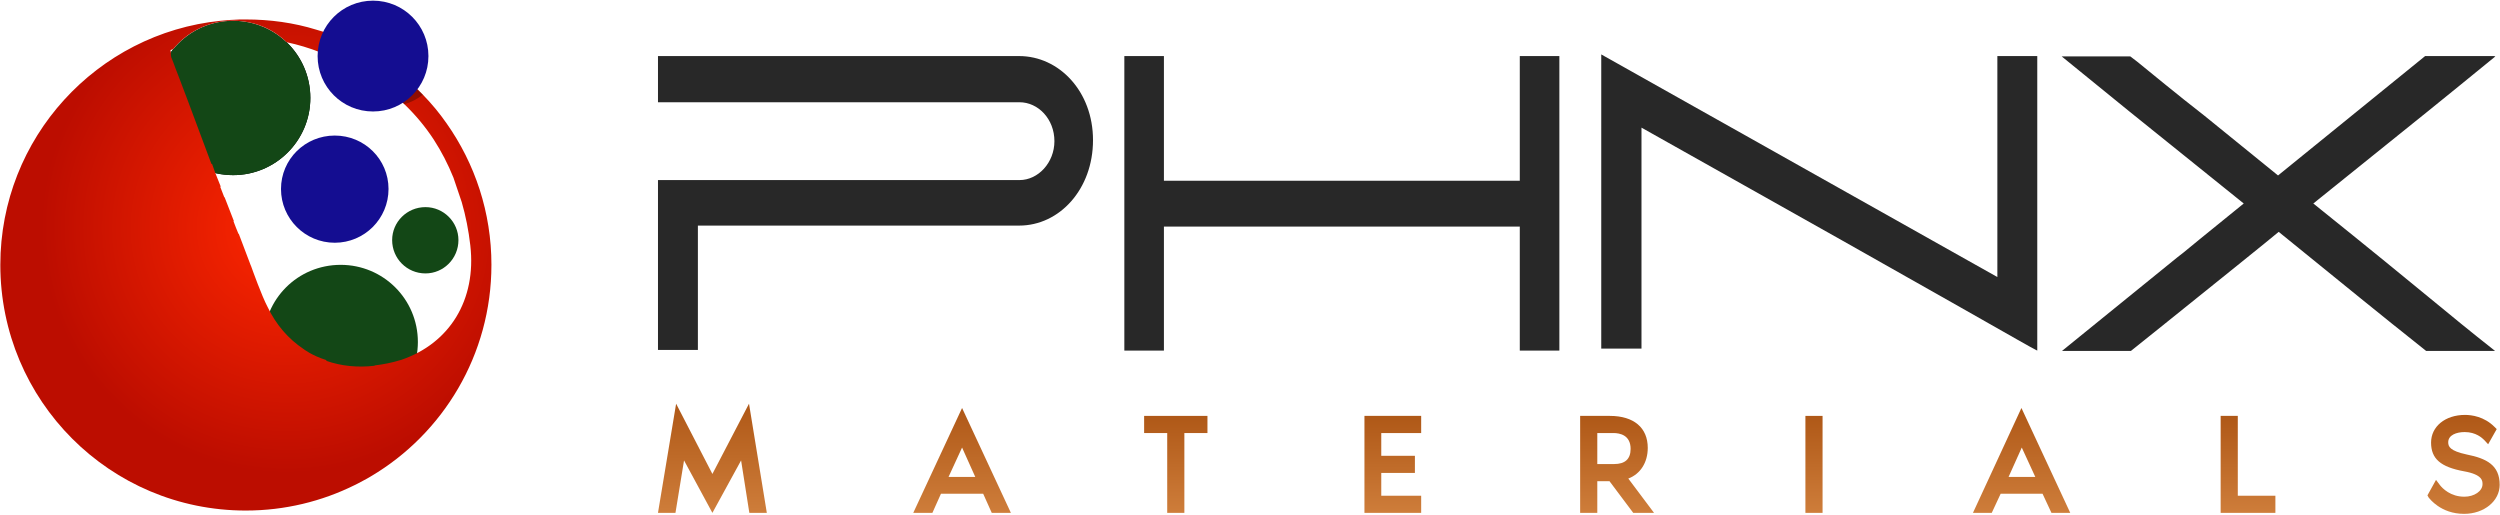 <?xml version="1.0" encoding="UTF-8"?>
<svg xmlns="http://www.w3.org/2000/svg" version="1.2" viewBox="0 0 758 156" width="758" height="156">
  <title>logo-svg</title>
  <defs>
    <linearGradient id="g1" x2="1" gradientUnits="userSpaceOnUse" gradientTransform="matrix(0,-27.991,29.89,0,202.986,154.788)">
      <stop offset="0" stop-color="#ce7d3a"></stop>
      <stop offset="1" stop-color="#af5817"></stop>
    </linearGradient>
    <linearGradient id="g2" x2="1" gradientUnits="userSpaceOnUse" gradientTransform="matrix(0,-27.355,25.358,0,277.022,154.151)">
      <stop offset="0" stop-color="#ce7d3a"></stop>
      <stop offset="1" stop-color="#af5817"></stop>
    </linearGradient>
    <linearGradient id="g3" x2="1" gradientUnits="userSpaceOnUse" gradientTransform="matrix(0,-26.719,16.45,0,334.966,154.151)">
      <stop offset="0" stop-color="#ce7d3a"></stop>
      <stop offset="1" stop-color="#af5817"></stop>
    </linearGradient>
    <linearGradient id="g4" x2="1" gradientUnits="userSpaceOnUse" gradientTransform="matrix(0,-26.719,14.556,0,397.925,154.151)">
      <stop offset="0" stop-color="#ce7d3a"></stop>
      <stop offset="1" stop-color="#af5817"></stop>
    </linearGradient>
    <linearGradient id="g5" x2="1" gradientUnits="userSpaceOnUse" gradientTransform="matrix(0,-26.719,18.344,0,470.337,154.151)">
      <stop offset="0" stop-color="#ce7d3a"></stop>
      <stop offset="1" stop-color="#af5817"></stop>
    </linearGradient>
    <linearGradient id="g6" x2="1" gradientUnits="userSpaceOnUse" gradientTransform="matrix(0,-26.719,2.492,0,409.781,154.151)">
      <stop offset="0" stop-color="#ce7d3a"></stop>
      <stop offset="1" stop-color="#af5817"></stop>
    </linearGradient>
    <linearGradient id="g7" x2="1" gradientUnits="userSpaceOnUse" gradientTransform="matrix(0,-27.355,25.458,0,598.259,154.151)">
      <stop offset="0" stop-color="#ce7d3a"></stop>
      <stop offset="1" stop-color="#af5817"></stop>
    </linearGradient>
    <linearGradient id="g8" x2="1" gradientUnits="userSpaceOnUse" gradientTransform="matrix(0,-26.719,13.958,0,656.096,154.151)">
      <stop offset="0" stop-color="#ce7d3a"></stop>
      <stop offset="1" stop-color="#af5817"></stop>
    </linearGradient>
    <linearGradient id="g9" x2="1" gradientUnits="userSpaceOnUse" gradientTransform="matrix(0,-27.355,19.069,0,727.452,154.469)">
      <stop offset="0" stop-color="#ce7d3a"></stop>
      <stop offset="1" stop-color="#af5817"></stop>
    </linearGradient>
    <linearGradient id="g10" x2="1" gradientUnits="userSpaceOnUse" gradientTransform="matrix(0,-33.094,32.994,0,199.444,155.469)">
      <stop offset="0" stop-color="#ce7d3a"></stop>
      <stop offset="1" stop-color="#af5817"></stop>
    </linearGradient>
    <linearGradient id="g11" x2="1" gradientUnits="userSpaceOnUse" gradientTransform="matrix(0,-31.795,29.595,0,274.589,155.469)">
      <stop offset="0" stop-color="#ce7d3a"></stop>
      <stop offset="1" stop-color="#af5817"></stop>
    </linearGradient>
    <linearGradient id="g12" x2="1" gradientUnits="userSpaceOnUse" gradientTransform="matrix(0,-29.354,19.17,0,334.038,155.469)">
      <stop offset="0" stop-color="#ce7d3a"></stop>
      <stop offset="1" stop-color="#af5817"></stop>
    </linearGradient>
    <linearGradient id="g13" x2="1" gradientUnits="userSpaceOnUse" gradientTransform="matrix(0,-29.354,17.173,0,397.334,155.469)">
      <stop offset="0" stop-color="#ce7d3a"></stop>
      <stop offset="1" stop-color="#af5817"></stop>
    </linearGradient>
    <linearGradient id="g14" x2="1" gradientUnits="userSpaceOnUse" gradientTransform="matrix(0,-29.354,22.365,0,471.109,155.469)">
      <stop offset="0" stop-color="#ce7d3a"></stop>
      <stop offset="1" stop-color="#af5817"></stop>
    </linearGradient>
    <linearGradient id="g15" x2="1" gradientUnits="userSpaceOnUse" gradientTransform="matrix(0,-29.354,5.192,0,466.831,155.469)">
      <stop offset="0" stop-color="#ce7d3a"></stop>
      <stop offset="1" stop-color="#af5817"></stop>
    </linearGradient>
    <linearGradient id="g16" x2="1" gradientUnits="userSpaceOnUse" gradientTransform="matrix(0,-31.795,29.495,0,595.858,155.469)">
      <stop offset="0" stop-color="#ce7d3a"></stop>
      <stop offset="1" stop-color="#af5817"></stop>
    </linearGradient>
    <linearGradient id="g17" x2="1" gradientUnits="userSpaceOnUse" gradientTransform="matrix(0,-29.354,16.574,0,655.686,155.469)">
      <stop offset="0" stop-color="#ce7d3a"></stop>
      <stop offset="1" stop-color="#af5817"></stop>
    </linearGradient>
    <linearGradient id="g18" x2="1" gradientUnits="userSpaceOnUse" gradientTransform="matrix(0,-29.991,21.893,0,726.455,155.788)">
      <stop offset="0" stop-color="#ce7d3a"></stop>
      <stop offset="1" stop-color="#af5817"></stop>
    </linearGradient>
    <radialGradient id="g19" cx="0" cy="0" r="1" gradientUnits="userSpaceOnUse" gradientTransform="matrix(74.46,0,0,74.46,86.865,69.127)">
      <stop offset="0" stop-color="#ff2700"></stop>
      <stop offset="1" stop-color="#bc0d00"></stop>
    </radialGradient>
  </defs>
  <style>
		.s0 { fill: #282828 } 
		.s1 { fill: url(#g1) } 
		.s2 { fill: url(#g2) } 
		.s3 { fill: url(#g3) } 
		.s4 { fill: url(#g4) } 
		.s5 { fill: url(#g5) } 
		.s6 { fill: url(#g6) } 
		.s7 { fill: url(#g7) } 
		.s8 { fill: url(#g8) } 
		.s9 { fill: url(#g9) } 
		.s10 { fill: url(#g10) } 
		.s11 { fill: url(#g11) } 
		.s12 { fill: url(#g12) } 
		.s13 { fill: url(#g13) } 
		.s14 { fill: url(#g14) } 
		.s15 { fill: url(#g15) } 
		.s16 { fill: url(#g16) } 
		.s17 { fill: url(#g17) } 
		.s18 { fill: url(#g18) } 
		.s19 { fill: #000000 } 
		.s20 { fill: #134716 } 
		.s21 { fill: url(#g19) } 
		.s22 { opacity: .3;fill: #000000 } 
		.s23 { fill: #140d91 } 
	</style>
  <g id="Layer 1">
    <g id="&lt;Group&gt;">
      <g id="&lt;Group&gt;">
        <g id="&lt;Group&gt;">
          <path id="&lt;Compound Path&gt;" class="s0" d="m199.5 106.1v-51.5h109.6c5.7 0 10.6-5.3 10.6-11.8 0-6.7-4.9-11.8-10.6-11.8h-109.6v-14h109.5c12.1 0 22.4 10.7 22.4 25.5 0 14.8-10.1 25.9-22.4 25.9h-97.4v37.7z"></path>
          <path id="&lt;Compound Path&gt;" class="s0" d="m352.9 17v37.8h107.9v-37.8h12v89.3h-12v-37.6h-107.9v37.6h-12v-89.3z"></path>
          <path id="&lt;Compound Path&gt;" class="s0" d="m485.5 16.5l120.1 67.5v-67h12.1v89.3l-0.4-0.2c-2.7-1.3-18.7-10.8-119.6-67.4v67h-12.2z"></path>
          <path id="&lt;Compound Path&gt;" class="s0" d="m645.9 17.1l2.1 1.6c3.6 2.9 11.9 9.8 20.4 16.4l22.3 18.1 44.6-36.2h20.9l0.4 0.1c-16.9 13.8-19.5 15.9-55.2 44.6 36.1 29 39 32 55.1 44.7h-20.9c-16.1-12.8-21.5-17.3-44.7-36.1-1.6 1.4-21 17-33.7 27.2l-11.1 8.9h-20.9c27.6-22.4 32.5-26.4 35-28.4l1.8-1.4c1.8-1.5 5.1-4.2 18.3-14.9-35.7-28.7-38.3-30.8-55.2-44.6z"></path>
        </g>
      </g>
      <g id="&lt;Group&gt;">
        <path id="&lt;Compound Path&gt;" class="s1" d="m206.8 135.1l-3 19.1h-2.7l4.6-27.4 10.4 22.4 10.4-22.4 4.5 27.4h-2.6l-3-19.1-9.3 19.7z"></path>
        <path id="&lt;Compound Path&gt;" fill-rule="evenodd" class="s2" d="m299 148.4h-14.5l-2.6 5.8h-2.9l12.7-27.4 12.7 27.4h-2.8zm-1.2-2.6l-6.1-13.4-6 13.4z"></path>
        <path id="&lt;Compound Path&gt;" class="s3" d="m364.8 127.4v2.6h-7v24.2h-2.5v-24.2h-7v-2.6z"></path>
        <path id="&lt;Compound Path&gt;" class="s4" d="m417.5 130v9.5h10.2v2.6h-10.2v9.5h12.1v2.6h-14.6v-26.8h14.6v2.6z"></path>
        <path id="&lt;Compound Path&gt;" fill-rule="evenodd" class="s5" d="m495.9 154.2l-7.2-9.6h-5.7v9.6h-2.5v-26.8h7.6c7 0 10.2 3.4 10.2 8.4 0 4.4-2.5 7.8-6.8 8.6l7.4 9.8zm-12.9-12.1h6.4c3.4 0 6.3-1.7 6.3-6 0-4.4-3.1-6.1-6.5-6.1h-6.2z"></path>
        <path id="&lt;Compound Path&gt;" class="s6" d="m548.8 154.2v-26.8h2.5v26.8z"></path>
        <path id="&lt;Compound Path&gt;" fill-rule="evenodd" class="s7" d="m620.2 148.4h-14.5l-2.6 5.8h-2.9l12.8-27.4 12.7 27.4h-2.9zm-1.1-2.6l-6.1-13.4-6.1 13.4z"></path>
        <path id="&lt;Compound Path&gt;" class="s8" d="m688.6 151.6v2.6h-14v-26.8h2.5v24.2z"></path>
        <path id="&lt;Compound Path&gt;" class="s9" d="m756.6 147c0 4-3.9 7.5-9.5 7.5-6 0-9.1-3.7-9.6-4.4l1.3-2.2c1.6 2.1 4.5 4 8.4 4 3.8 0 6.9-2.2 6.9-5.1 0-2.5-1.6-4.3-6.8-5.2-7.2-1.3-8.8-3.8-8.8-7.4 0-3.9 3.4-7.1 8.9-7.1 1 0 4.9 0.1 7.9 3.2l-1.2 2.2c-1.3-1.4-3.7-2.8-6.8-2.8-3.4 0-6.3 1.5-6.3 4.4 0 2.8 2 4 6.6 4.9 6.6 1.4 9 3.5 9 8z"></path>
      </g>
      <g id="&lt;Group&gt;">
        <path id="&lt;Path&gt;" class="s10" d="m207.4 139.6l-2.6 15.9h-5.3l5.5-33.1 11 21.3 11.1-21.3 5.4 33.1h-5.3l-2.5-15.9-8.7 15.9z"></path>
        <path id="&lt;Compound Path&gt;" fill-rule="evenodd" class="s11" d="m300.7 155.5l-2.6-5.8h-12.8l-2.6 5.8h-5.8l14.8-31.8 14.8 31.8zm-5-10.9l-4-8.9-4.1 8.9z"></path>
        <path id="&lt;Path&gt;" class="s12" d="m353.9 155.5v-24.2h-7v-5.2h19.2v5.2h-7v24.2z"></path>
        <path id="&lt;Path&gt;" class="s13" d="m413.7 155.5v-29.4h17.2v5.2h-12.1v6.9h10.2v5.2h-10.2v6.9h12.1v5.2z"></path>
        <path id="&lt;Compound Path&gt;" fill-rule="evenodd" class="s14" d="m495.2 155.5l-7.2-9.6h-3.7v9.6h-5.2v-29.4h9c7.3 0 11.5 3.6 11.5 9.7 0 4.4-2.2 7.9-5.9 9.3l7.8 10.4zm-5.8-14.8c3.3 0 5-1.5 5-4.6 0-4.2-3.3-4.8-5.2-4.8h-4.9v9.4z"></path>
        <path id="&lt;Path&gt;" class="s15" d="m547.4 155.5v-29.4h5.2v29.4z"></path>
        <path id="&lt;Compound Path&gt;" fill-rule="evenodd" class="s16" d="m622 155.5l-2.7-5.8h-12.7l-2.7 5.8h-5.7l14.7-31.8 14.8 31.8zm-4.9-10.9l-4.1-8.9-4 8.9z"></path>
        <path id="&lt;Path&gt;" class="s17" d="m673.3 155.5v-29.4h5.2v24.2h11.4v5.2z"></path>
        <path id="&lt;Path&gt;" class="s18" d="m747.1 155.8c-7.1 0-10.5-4.7-10.7-4.9l-0.4-0.7 2.6-4.7 1.2 1.6c0.8 1 3.2 3.5 7.4 3.5 3 0 5.5-1.7 5.5-3.8 0-1 0-2.9-5.6-3.9-7.1-1.3-10-3.8-10-8.7 0-4.9 4.3-8.4 10.3-8.4 2 0 5.8 0.5 8.9 3.6l0.7 0.7-2.6 4.6-1.2-1.3c-0.6-0.6-2.5-2.4-5.9-2.4-2.5 0-5 0.9-5 3.1 0 1.3 0.5 2.6 5.6 3.7 6 1.2 10 3.2 10 9.2 0 4.9-4.7 8.8-10.8 8.8z"></path>
      </g>
      <g id="&lt;Group&gt;">
        <path id="&lt;Path&gt;" class="s19" d="m94.1 29.7c0 12.9-10.5 23.4-23.4 23.4q-2.8 0-5.4-0.6c-10.3-2.4-18-11.7-18-22.8 0-5.2 1.6-10 4.5-13.8q0.3-0.5 0.7-1 8-2.5 15.9-3.2 1.7-0.2 3.4-0.2 7.6-0.3 15.1 1.3c4.4 4.2 7.2 10.2 7.2 16.9z"></path>
        <g id="&lt;Group&gt;">
          <path id="&lt;Path&gt;" class="s20" d="m94.1 29.7c0 12.9-10.5 23.4-23.4 23.4-13 0-23.4-10.5-23.4-23.4 0-13 10.4-23.4 23.4-23.4 12.9 0 23.4 10.4 23.4 23.4z"></path>
        </g>
        <g id="&lt;Group&gt;">
          <path id="&lt;Path&gt;" class="s20" d="m126.7 103.7c0 12.9-10.5 23.4-23.4 23.4-13 0-23.4-10.5-23.4-23.4 0-13 10.4-23.4 23.4-23.4 12.9 0 23.4 10.4 23.4 23.4z"></path>
        </g>
        <g id="&lt;Group&gt;">
          <g id="&lt;Group&gt;">
            <g id="&lt;Group&gt;">
              <g id="&lt;Group&gt;">
                <path id="&lt;Compound Path&gt;" fill-rule="evenodd" class="s21" d="m149 80.3c0 27.3-14.7 51.2-36.5 64.1q-0.6 0.4-1.2 0.7l-1.3 0.7q-0.7 0.4-1.5 0.8-0.5 0.3-1 0.5c-9.9 4.9-21.1 7.7-33 7.7-41.1 0-74.4-33.3-74.4-74.5 0-38.5 29.3-70.2 66.8-74q2.9-0.3 5.8-0.4 0.9 0 1.8 0c7.4 0 14.6 1 21.4 3.1q2.2 0.6 4.3 1.4 2 0.7 3.9 1.6 3.4 1.5 6.7 3.3c0.2-0.7 0.6-1.2 1.1-1.7 1.7-1.4 4.4-1.2 5.7 0.5 1.3 1.6 1.1 3.9-0.3 5.3q1.3 0.9 2.5 1.8 4.3 3.3 8.1 7.2 0.2 0.2 0.3 0.3 4 4.1 7.2 8.7c8.6 12.2 13.6 27 13.6 42.9zm-6.4-5.9q-0.8-6.9-2.6-13.1l-2.3-6.8q-0.1-0.3-0.2-0.6-2.5-6.2-6-11.6-3.8-5.8-8.9-10.7-0.1 0-0.1-0.1-9.3-8.9-22.7-14.6-1.2-0.5-2.6-1-5.1-2-10.3-3.1c-4.2-4.1-9.9-6.5-16.2-6.5-7.4 0-13.9 3.3-18.2 8.6q-0.4 0.1-0.8 0.3 0.1 0.4 0.1 0.7c0 0.6 0 1 0.1 1.4q0.7 1.7 1.3 3.4 0.6 1.6 1.2 3.1l2.8 7.4q3.5 9.3 6.9 18.5 0.1 0 0.2 0l1 2.8 1.6 4q-0.1 0.1-0.1 0.2 0.6 1.5 1.2 3.1 0 0 0.1 0l2.8 7.2q-0.1 0.1-0.1 0.1 0.7 1.9 1.5 3.8 0 0 0.1 0l3.6 9.5q0 0 0.1 0.2c0.5 1.4 3.3 9.2 5 12.4 2.6 5.5 6.4 9.8 10.9 12.8 0 0 2.5 2 7 3.4q-0.1 0.1-0.1 0.2 6.9 2.4 14.7 1.5-0.1 0 0-0.1c2.5-0.3 5.2-0.8 8.1-1.7 14.6-5 22.8-18.1 20.9-34.7z"></path>
              </g>
            </g>
          </g>
        </g>
        <path id="&lt;Path&gt;" class="s22" d="m128.2 28.7c-1.6 1.3-3.5 2.3-5.6 2.9q-0.1 0-0.1-0.1-9.3-8.9-22.7-14.6-0.1-1.1-0.1-2.2 0-2.2 0.5-4.3 2 0.7 3.9 1.6 3.4 1.5 6.7 3.3c0.2-0.7 0.6-1.2 1.1-1.7 1.7-1.4 4.4-1.2 5.7 0.5 1.3 1.6 1.1 3.9-0.3 5.3q1.3 0.9 2.5 1.8 4.3 3.3 8.1 7.2 0.2 0.2 0.3 0.3z"></path>
        <g id="&lt;Group&gt;">
          <path id="&lt;Path&gt;" class="s23" d="m117.8 57.3c0 9-7.3 16.3-16.3 16.3-9 0-16.3-7.3-16.3-16.3 0-9 7.3-16.2 16.3-16.2 9 0 16.3 7.2 16.3 16.2z"></path>
        </g>
        <g id="&lt;Group&gt;">
          <path id="&lt;Path&gt;" class="s23" d="m129.9 17c0 9.3-7.5 16.8-16.8 16.8-9.3 0-16.8-7.5-16.8-16.8 0-9.3 7.5-16.8 16.8-16.8 9.3 0 16.8 7.5 16.8 16.8z"></path>
        </g>
        <g id="&lt;Group&gt;">
          <path id="&lt;Path&gt;" class="s20" d="m139 72.8c0 5.6-4.5 10.1-10 10.1-5.6 0-10.1-4.5-10.1-10.1 0-5.5 4.5-10 10.1-10 5.5 0 10 4.5 10 10z"></path>
        </g>
      </g>
    </g>
  </g>
</svg>
